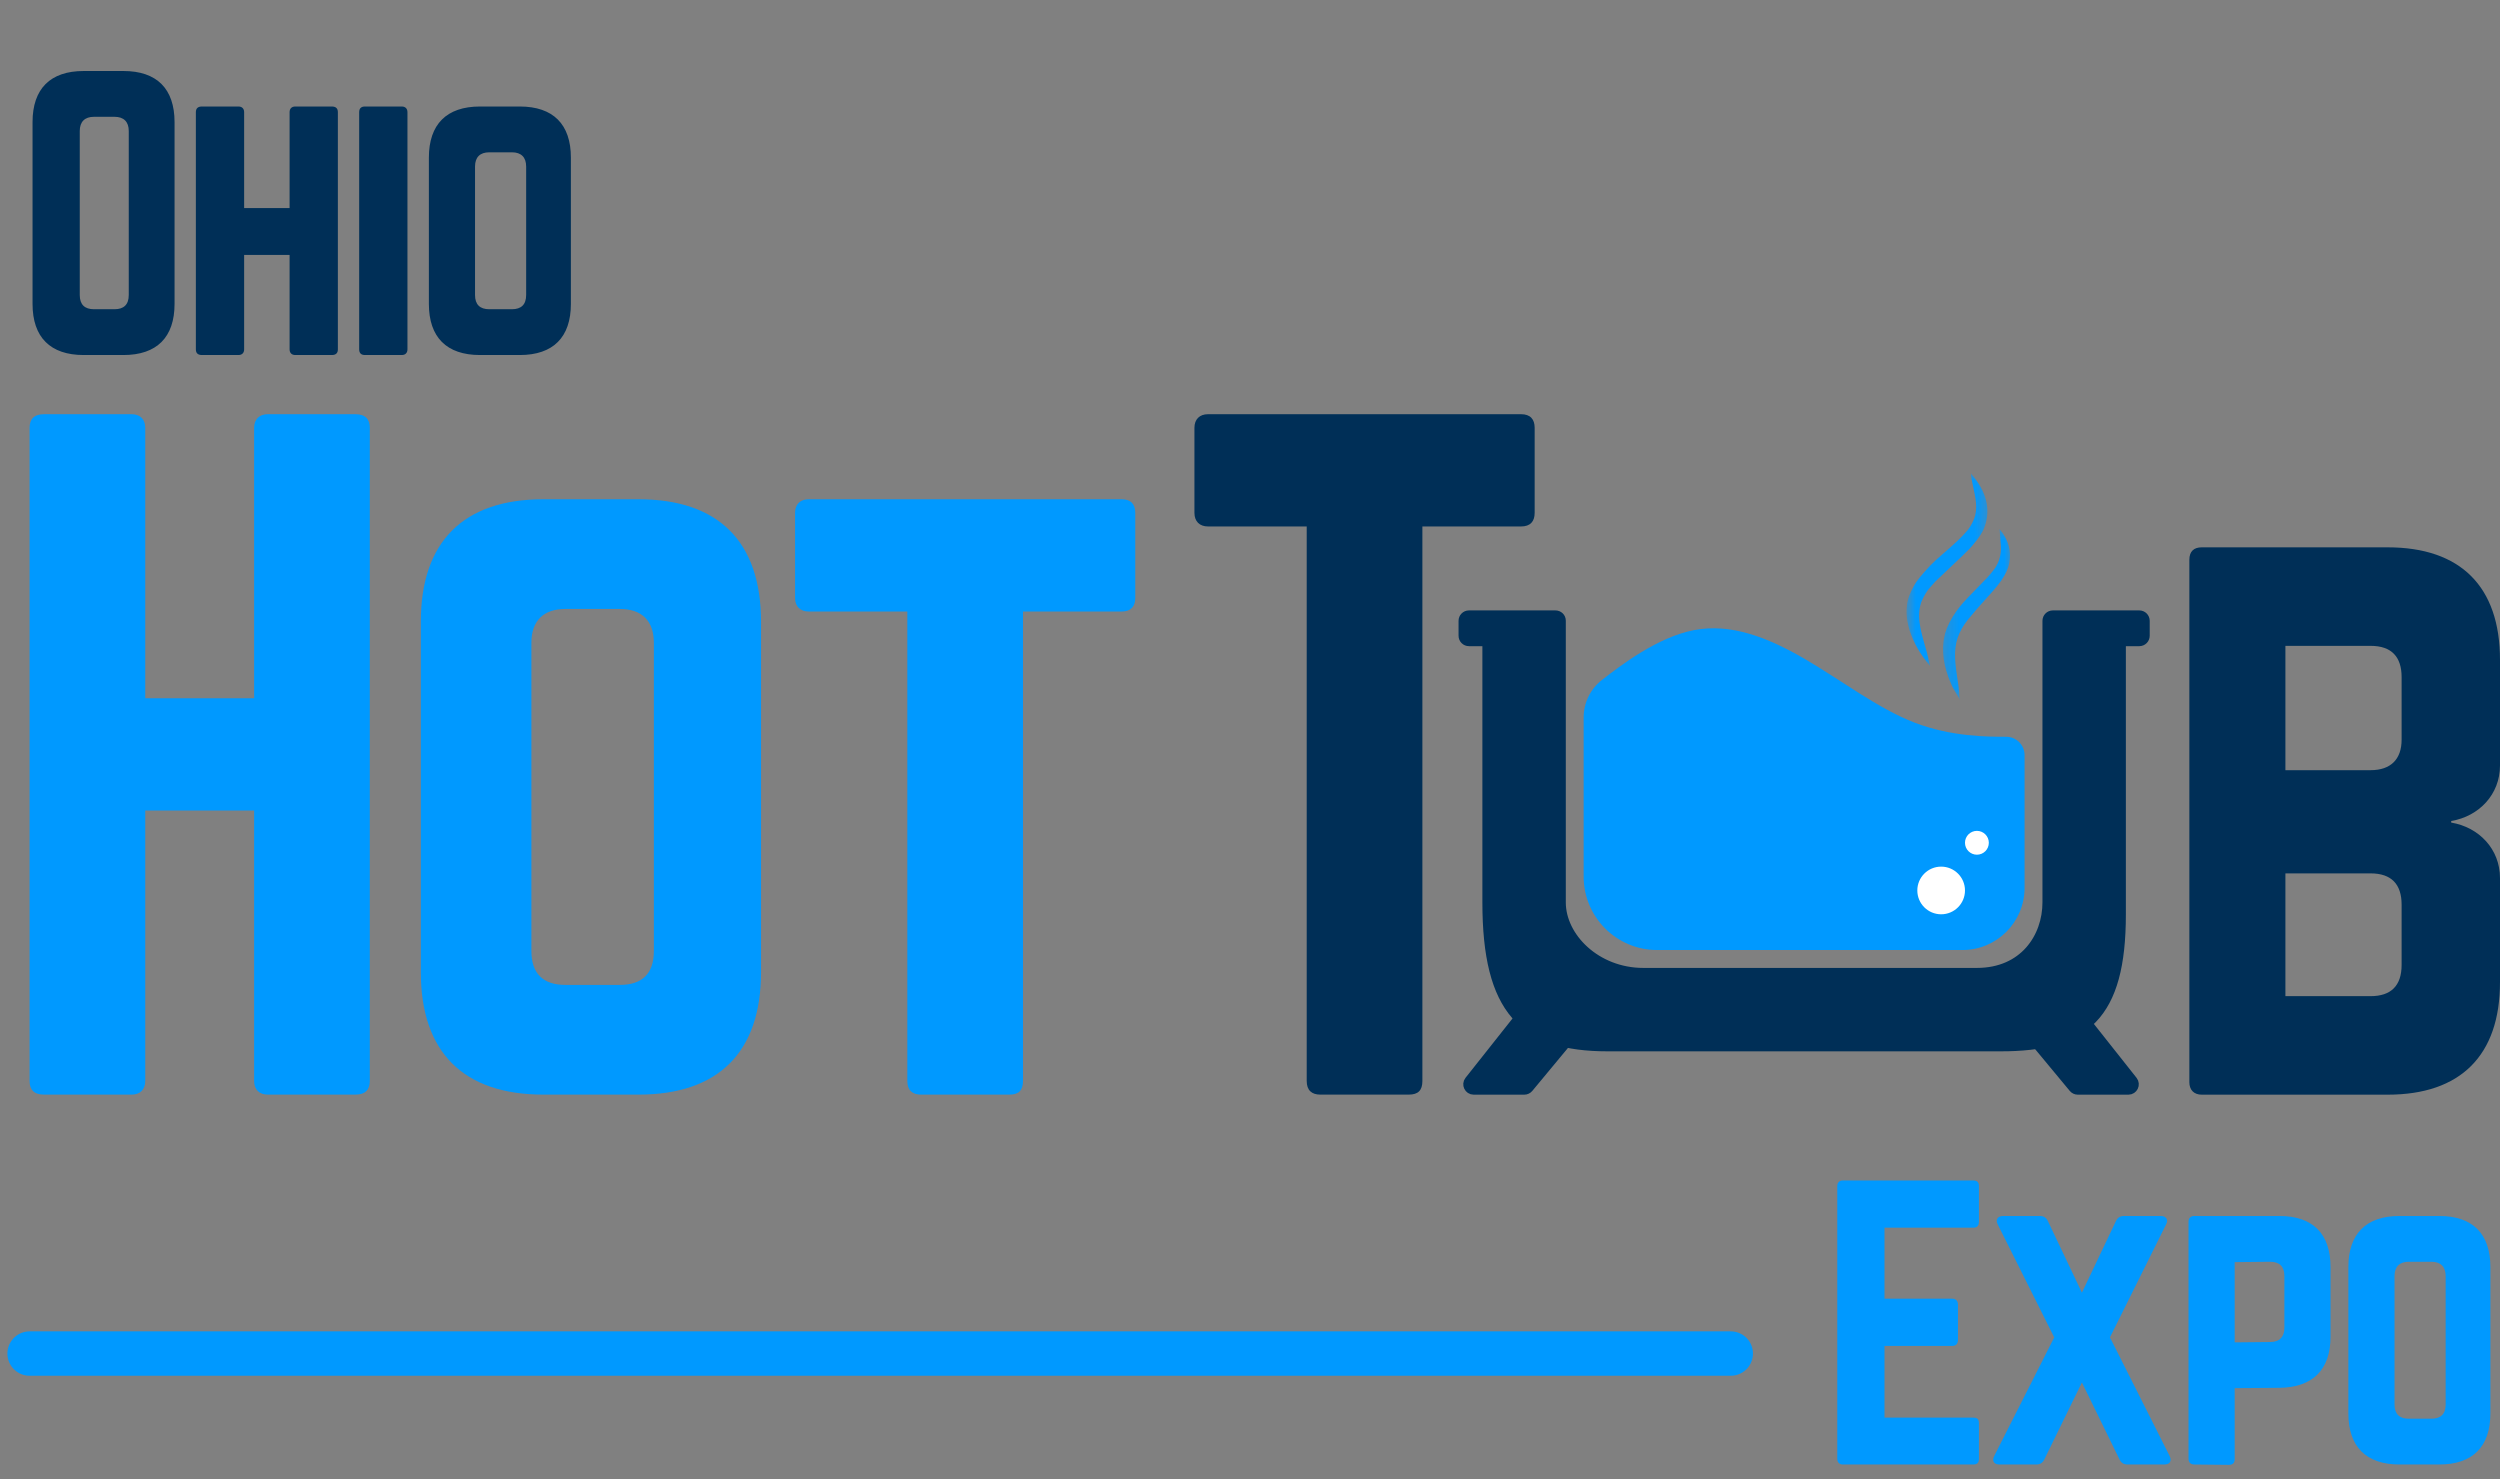 <?xml version="1.0" encoding="UTF-8"?>
<svg xmlns="http://www.w3.org/2000/svg" width="169" height="100" viewBox="0 0 169 100" fill="none">
  <rect x="0" y="0" width="169" height="100" fill="#808080" stroke="none"/>
  <path d="M81.664 28H102.823C103.455 28 103.743 28.345 103.743 28.92V34.669C103.743 35.245 103.455 35.589 102.823 35.589H96.153V73.077C96.153 73.709 95.866 73.996 95.233 73.996H89.254C88.679 73.996 88.334 73.709 88.334 73.077V35.589H81.664C81.089 35.589 80.744 35.245 80.744 34.669V28.92C80.744 28.345 81.089 28 81.664 28Z" fill="#002F57"></path>
  <path d="M169 44.611V51.747C169 53.703 167.586 55.183 165.701 55.5V55.606C167.586 55.923 169 57.403 169 59.359V66.389C169 71.357 166.329 74 161.406 74H148.838C148.314 74 148 73.683 148 73.154V37.846C148 37.264 148.314 37 148.838 37H161.406C166.329 37 169 39.643 169 44.611ZM162.349 50.003V45.774C162.349 44.4 161.668 43.66 160.254 43.66H154.494V52.064H160.254C161.616 52.064 162.349 51.324 162.349 50.003ZM162.349 65.226V61.156C162.349 59.781 161.668 59.041 160.254 59.041H154.494V67.34H160.254C161.616 67.34 162.349 66.653 162.349 65.226Z" fill="#002F57"></path>
  <path d="M105.445 61V41.956C105.445 41.791 105.311 41.667 105.145 41.667H99.301C99.135 41.667 99.001 41.801 99.001 41.967V42.978C99.001 43.144 99.135 43.278 99.301 43.278H99.806H100.612V44.084V61C100.612 68.25 103.029 70.667 108.667 70.667H135.251C140.89 70.667 143.306 68.653 143.306 61.806V44.084L143.306 43.278H144.617C144.783 43.278 144.917 43.144 144.917 42.978V41.967C144.917 41.801 144.783 41.667 144.617 41.667H138.773C138.607 41.667 138.473 41.801 138.473 41.967V61C138.473 63.417 136.862 65.834 133.64 65.834H111.084C107.862 65.834 105.445 63.417 105.445 61Z" fill="#002F57" stroke="#002F57" stroke-width="0.806"></path>
  <path d="M144.115 73.111L140.596 68.667L137.25 69.9L140.227 73.489C140.284 73.557 140.369 73.597 140.458 73.597H143.88C144.131 73.597 144.271 73.307 144.115 73.111Z" fill="#002F57" stroke="#002F57" stroke-width="0.806"></path>
  <path d="M99.385 73.111L102.904 68.667L106.25 69.9L103.273 73.489C103.216 73.557 103.131 73.597 103.042 73.597H99.62C99.369 73.597 99.229 73.307 99.385 73.111Z" fill="#002F57" stroke="#002F57" stroke-width="0.806"></path>
  <path fill-rule="evenodd" clip-rule="evenodd" d="M107.055 48.492C107.055 47.502 107.514 46.567 108.297 45.961V45.961C109.539 45 112.023 43.078 114.507 42.597C116.991 42.117 119.474 43.078 121.958 44.519C124.442 45.961 126.926 47.883 129.41 48.844C131.893 49.806 134.377 49.806 135.619 49.806V49.806C136.305 49.806 136.861 50.361 136.861 51.047V60.019C136.861 62.34 134.979 64.222 132.658 64.222V64.222C131.416 64.222 131.893 64.222 129.41 64.222C126.926 64.222 124.442 64.222 121.958 64.222C119.474 64.222 116.991 64.222 114.507 64.222C112.023 64.222 112.883 64.222 111.641 64.222H112.023V64.222C109.279 64.222 107.055 61.998 107.055 59.255V48.492Z" fill="#0099FF"></path>
  <circle cx="131.222" cy="60.195" r="1.611" fill="white"></circle>
  <circle cx="133.639" cy="56.972" r="0.806" fill="white"></circle>
  <mask id="mask0_120_9" style="mask-type:luminance" maskUnits="userSpaceOnUse" x="128" y="32" width="7" height="14">
    <path d="M128.805 32H134.586V45.072H128.805V32Z" fill="white"></path>
  </mask>
  <g mask="url(#mask0_120_9)">
    <path d="M133.224 31.998L133.227 32.007C133.242 32.16 133.26 32.294 133.281 32.409C133.322 32.631 133.39 32.953 133.484 33.373C133.529 33.593 133.56 33.79 133.575 33.963C133.617 34.368 133.575 34.743 133.447 35.089C133.266 35.498 133.077 35.797 132.88 35.99C132.764 36.128 132.563 36.334 132.278 36.605C132.265 36.629 131.795 37.047 130.866 37.859L130.469 38.248C129.894 38.863 129.532 39.312 129.384 39.595C129.084 40.13 128.926 40.587 128.908 40.964C128.841 41.47 128.908 42.036 129.106 42.662C129.382 43.498 129.841 44.284 130.481 45.022C130.465 44.994 130.449 44.946 130.432 44.878C130.373 44.576 130.314 44.312 130.254 44.089C130.049 43.375 129.935 42.966 129.915 42.862C129.84 42.567 129.79 42.308 129.764 42.085C129.694 41.58 129.735 41.111 129.888 40.679C130.072 40.254 130.27 39.926 130.482 39.698L130.828 39.311C132.423 37.815 133.256 37.006 133.328 36.886C133.768 36.37 134.039 35.96 134.141 35.657C134.6 34.441 134.295 33.222 133.224 31.998Z" fill="#0099FF"></path>
  </g>
  <mask id="mask1_120_9" style="mask-type:luminance" maskUnits="userSpaceOnUse" x="131" y="35" width="6" height="13">
    <path d="M131.27 35.633H136.076V47.306H131.27V35.633Z" fill="white"></path>
  </mask>
  <g mask="url(#mask1_120_9)">
    <path d="M135.171 35.766L135.173 35.771L135.26 36.928C135.264 37.112 135.261 37.239 135.25 37.312C135.214 37.668 135.122 37.971 134.972 38.22C134.933 38.33 134.732 38.596 134.368 39.015C133.283 40.119 132.674 40.76 132.544 40.937C132.133 41.435 131.818 41.952 131.601 42.485C131.513 42.711 131.448 42.946 131.408 43.19C131.39 43.227 131.371 43.421 131.349 43.773C131.34 44.289 131.412 44.809 131.565 45.33C131.651 45.633 131.765 45.942 131.908 46.258C131.937 46.356 132.13 46.704 132.489 47.304C132.475 47.265 132.465 47.21 132.458 47.138C132.44 46.835 132.418 46.578 132.39 46.367L132.226 45.223C132.193 44.944 132.172 44.704 132.163 44.502C132.14 44.005 132.197 43.542 132.335 43.114C132.483 42.688 132.717 42.279 133.036 41.884C133.118 41.776 133.315 41.541 133.628 41.178L134.772 39.896C134.946 39.697 135.12 39.476 135.292 39.235C135.585 38.805 135.762 38.421 135.824 38.084C135.989 37.251 135.771 36.479 135.171 35.766Z" fill="#0099FF"></path>
  </g>
  <path d="M133.776 80.184V82.584C133.776 82.824 133.68 82.992 133.392 82.992H127.392V87.792H131.976C132.216 87.792 132.36 87.936 132.36 88.2V90.576C132.36 90.84 132.216 90.984 131.976 90.984H127.392V95.832H133.392C133.68 95.832 133.776 95.952 133.776 96.216V98.616C133.776 98.856 133.68 99 133.392 99H124.56C124.344 99 124.2 98.856 124.2 98.616V80.184C124.2 79.944 124.344 79.8 124.56 79.8H133.392C133.68 79.8 133.776 79.944 133.776 80.184Z" fill="#0099FF"></path>
  <path d="M142.633 90.408L146.665 98.424C146.833 98.76 146.689 99 146.305 99H143.833C143.569 99 143.401 98.904 143.281 98.664L140.737 93.456L138.193 98.664C138.073 98.904 137.905 99 137.641 99H135.169C134.785 99 134.641 98.76 134.809 98.424L138.865 90.408L135.049 82.776C134.881 82.464 135.025 82.2 135.409 82.2H137.881C138.145 82.2 138.313 82.296 138.433 82.536L140.737 87.384L143.041 82.536C143.161 82.296 143.329 82.2 143.593 82.2H146.065C146.449 82.2 146.593 82.464 146.425 82.776L142.633 90.408Z" fill="#0099FF"></path>
  <path d="M147.944 98.616V82.584C147.944 82.344 148.088 82.2 148.328 82.2H154.088C156.344 82.2 157.544 83.4 157.544 85.656V90.36C157.544 92.592 156.344 93.792 154.088 93.816L151.064 93.84V98.64C151.064 98.88 150.944 99.024 150.68 99.024L148.328 99C148.088 99 147.944 98.856 147.944 98.616ZM151.064 90.744L153.464 90.72C154.112 90.72 154.424 90.36 154.424 89.76V86.256C154.424 85.632 154.112 85.296 153.464 85.296L151.064 85.32V90.744Z" fill="#0099FF"></path>
  <path d="M158.75 95.544V85.656C158.75 83.4 159.95 82.2 162.206 82.2H164.894C167.15 82.2 168.35 83.4 168.35 85.656V95.544C168.35 97.8 167.15 99 164.894 99H162.206C159.95 99 158.75 97.8 158.75 95.544ZM162.83 95.904H164.366C164.99 95.904 165.326 95.592 165.326 94.944V86.256C165.326 85.632 164.99 85.296 164.366 85.296H162.83C162.206 85.296 161.87 85.632 161.87 86.256V94.944C161.87 95.592 162.206 95.904 162.83 95.904Z" fill="#0099FF"></path>
  <path d="M17.179 47.204V28.92C17.179 28.345 17.524 28 18.099 28H24.021C24.711 28 24.998 28.345 24.998 28.92V73.077C24.998 73.652 24.711 73.996 24.021 73.996H18.099C17.524 73.996 17.179 73.652 17.179 73.077V54.793H9.819V73.077C9.819 73.652 9.474 73.996 8.899 73.996H2.977C2.287 73.996 2 73.652 2 73.077V28.92C2 28.345 2.287 28 2.977 28H8.899C9.474 28 9.819 28.345 9.819 28.92V47.204H17.179Z" fill="#0099FF"></path>
  <path d="M28.448 65.717V42.029C28.448 36.624 31.323 33.75 36.727 33.75H43.167C48.572 33.75 51.446 36.624 51.446 42.029V65.717C51.446 71.122 48.572 73.996 43.167 73.996H36.727C31.323 73.996 28.448 71.122 28.448 65.717ZM38.222 66.58H41.902C43.397 66.58 44.202 65.832 44.202 64.28V43.466C44.202 41.971 43.397 41.166 41.902 41.166H38.222C36.727 41.166 35.922 41.971 35.922 43.466V64.28C35.922 65.832 36.727 66.58 38.222 66.58Z" fill="#0099FF"></path>
  <path d="M75.825 33.75C76.457 33.75 76.744 34.094 76.744 34.669V40.419C76.744 40.994 76.457 41.339 75.825 41.339H69.155V73.077C69.155 73.709 68.868 73.996 68.235 73.996H62.255C61.681 73.996 61.336 73.709 61.336 73.077V41.339H54.666C54.091 41.339 53.746 40.994 53.746 40.419V34.669C53.746 34.094 54.091 33.75 54.666 33.75H75.825Z" fill="#0099FF"></path>
  <path d="M2 91.5H117" stroke="#0099FF" stroke-width="3" stroke-linecap="round"></path>
  <path d="M2.2 20.544V8.256C2.2 6 3.4 4.8 5.656 4.8H8.344C10.6 4.8 11.8 6 11.8 8.256V20.544C11.8 22.8 10.6 24 8.344 24H5.656C3.4 24 2.2 22.8 2.2 20.544ZM6.352 20.904H7.744C8.368 20.904 8.704 20.592 8.704 19.944V8.856C8.704 8.232 8.368 7.896 7.744 7.896H6.352C5.728 7.896 5.392 8.232 5.392 8.856V19.944C5.392 20.592 5.728 20.904 6.352 20.904ZM19.576 14.064V7.584C19.576 7.344 19.72 7.2 19.96 7.2H22.432C22.72 7.2 22.84 7.344 22.84 7.584V23.616C22.84 23.856 22.72 24 22.432 24H19.96C19.72 24 19.576 23.856 19.576 23.616V17.232H16.504V23.616C16.504 23.856 16.36 24 16.12 24H13.648C13.36 24 13.24 23.856 13.24 23.616V7.584C13.24 7.344 13.36 7.2 13.648 7.2H16.12C16.36 7.2 16.504 7.344 16.504 7.584V14.064H19.576ZM24.664 24C24.4 24 24.28 23.856 24.28 23.616V7.584C24.28 7.344 24.4 7.2 24.664 7.2H27.16C27.4 7.2 27.544 7.344 27.544 7.584V23.616C27.544 23.856 27.4 24 27.16 24H24.664ZM28.992 20.544V10.656C28.992 8.4 30.192 7.2 32.448 7.2H35.136C37.392 7.2 38.592 8.4 38.592 10.656V20.544C38.592 22.8 37.392 24 35.136 24H32.448C30.192 24 28.992 22.8 28.992 20.544ZM33.072 20.904H34.608C35.232 20.904 35.568 20.592 35.568 19.944V11.256C35.568 10.632 35.232 10.296 34.608 10.296H33.072C32.448 10.296 32.112 10.632 32.112 11.256V19.944C32.112 20.592 32.448 20.904 33.072 20.904Z" fill="#002F57"></path>
</svg>
